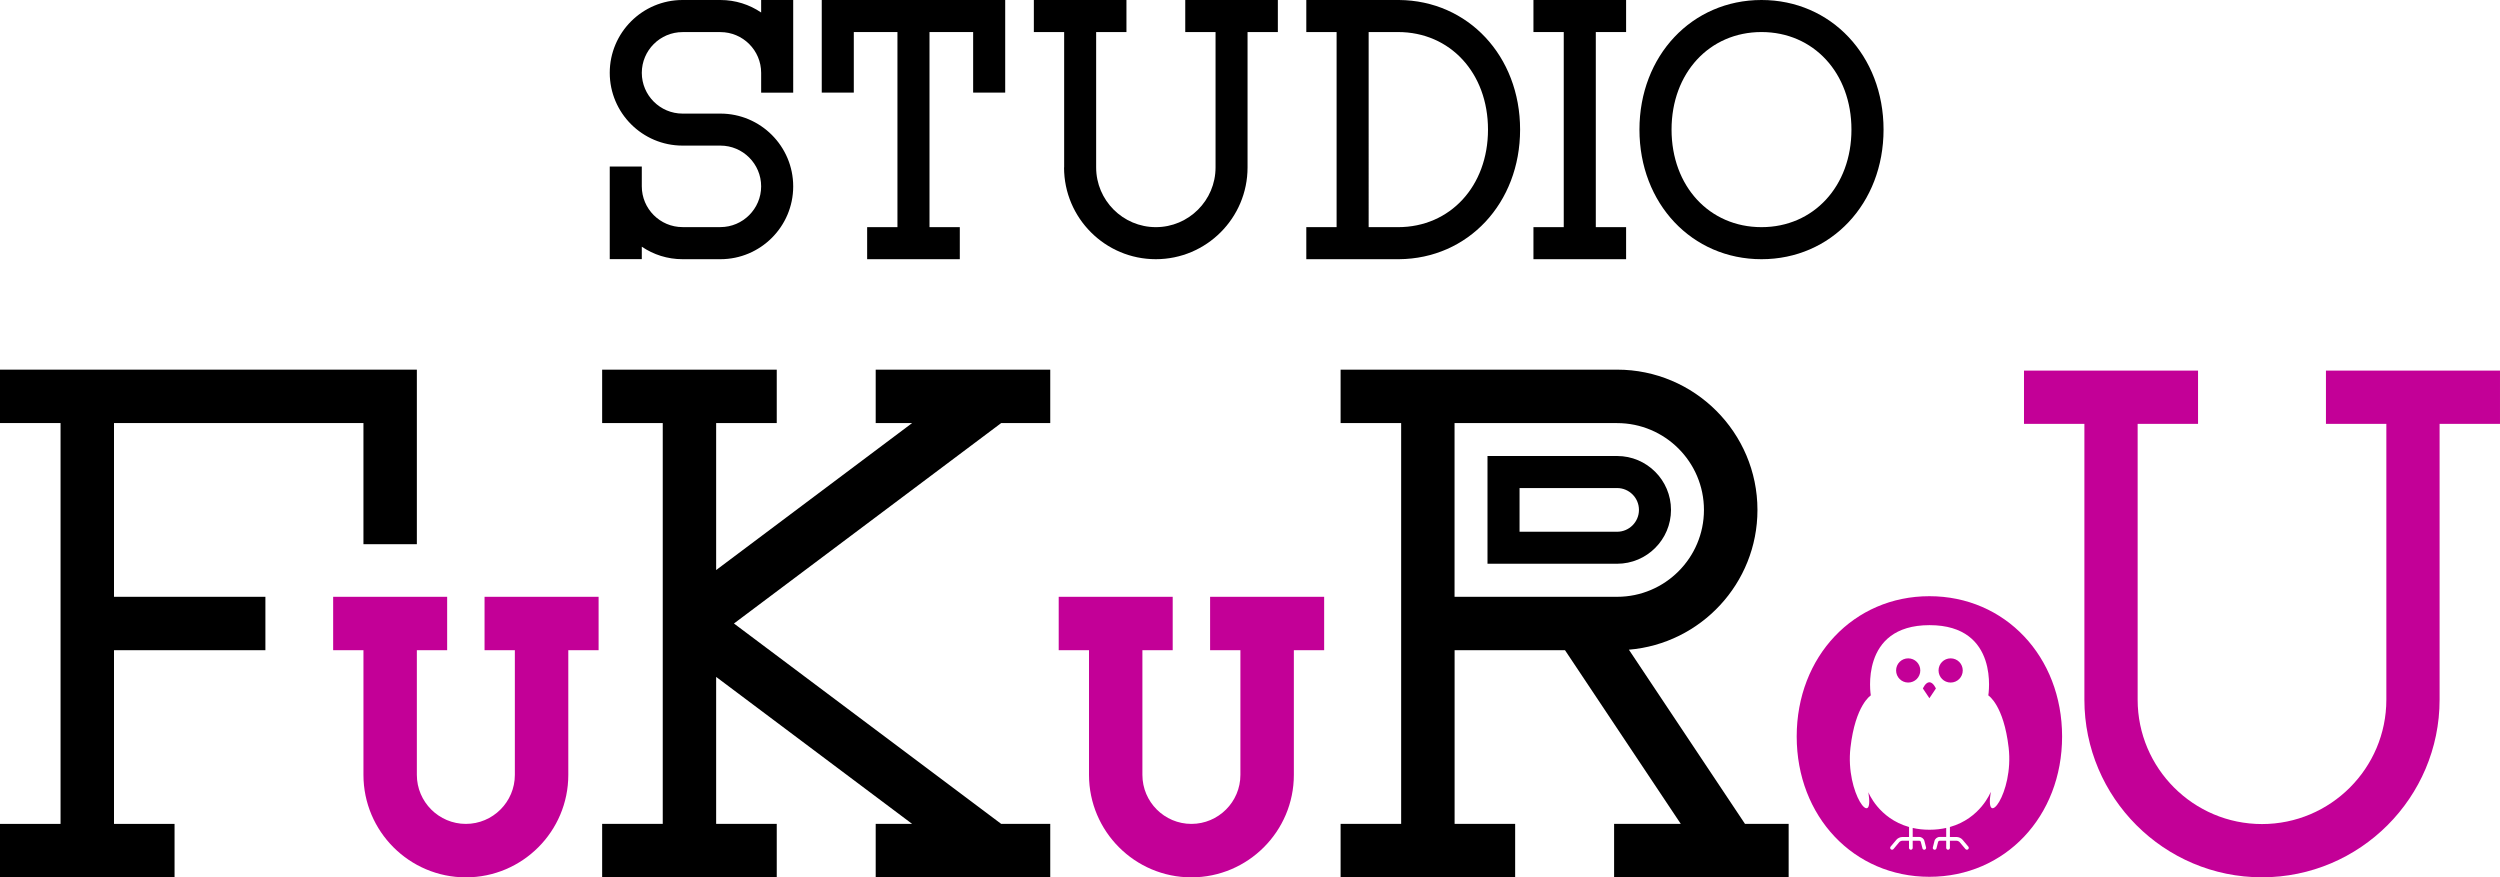 <?xml version="1.0" encoding="UTF-8"?><svg id="_レイヤー_1" xmlns="http://www.w3.org/2000/svg" viewBox="0 0 500 175.47"><defs><style>.cls-1{fill:#c30097;}</style></defs><g><polygon points="325.22 51.84 325.22 45.43 319.16 45.43 319.16 6.41 325.22 6.41 325.22 0 306.69 0 306.69 6.41 312.75 6.41 312.75 45.43 306.69 45.43 306.69 51.84 325.22 51.84"/><path d="M352.3,0c-13.91,0-24.41,11.14-24.41,25.92s10.49,25.92,24.41,25.92,24.41-11.14,24.41-25.92S366.21,0,352.3,0Zm0,45.43c-10.43,0-17.99-8.2-17.99-19.51s7.57-19.51,17.99-19.51,17.99,8.2,17.99,19.51-7.57,19.51-17.99,19.51Z"/><path d="M279.61,51.84h.18c13.82-.1,24.23-11.21,24.23-25.92S293.61,.1,279.79,0h0s-.18,0-.18,0h-18.35V6.41h6.06V45.43h-6.06v6.41h18.35Zm-5.88-45.43h5.88c10.43,0,17.99,8.2,17.99,19.51s-7.57,19.51-17.99,19.51h-5.88V6.41Z"/><polygon points="170.76 6.41 179.49 6.41 179.49 45.43 173.43 45.43 173.43 51.84 179.49 51.84 185.9 51.84 191.96 51.84 191.96 45.43 185.9 45.43 185.9 6.41 194.63 6.41 194.63 18.52 201.04 18.52 201.04 0 164.35 0 164.35 18.52 170.76 18.52 170.76 6.41"/><path d="M212.81,33.49c0,10.12,8.23,18.35,18.35,18.35s18.35-8.23,18.35-18.35V6.41h6.06V0h-18.52V6.41h6.06v27.08c0,6.58-5.36,11.94-11.94,11.94s-11.94-5.36-11.94-11.94V6.41h6.06V0h-18.52V6.41h6.06v27.08Z"/><path d="M128.36,49.34c2.33,1.58,5.13,2.5,8.15,2.5h7.57c8.03,0,14.56-6.53,14.56-14.56s-6.53-14.56-14.56-14.56h-7.57c-4.49,0-8.15-3.66-8.15-8.15s3.66-8.15,8.15-8.15h7.57c4.5,0,8.15,3.66,8.15,8.15v3.96h6.41V0h-6.41V2.5c-2.33-1.58-5.13-2.5-8.15-2.5h-7.57c-8.03,0-14.56,6.53-14.56,14.56s6.53,14.56,14.56,14.56h7.57c4.5,0,8.15,3.66,8.15,8.15s-3.66,8.15-8.15,8.15h-7.57c-4.5,0-8.15-3.66-8.15-8.15v-3.96h-6.41v18.52h6.41v-2.5Z"/></g><polygon points="22.8 84.61 72.69 84.61 72.69 108.84 83.37 108.84 83.37 73.93 0 73.93 0 84.61 12.11 84.61 12.11 164.78 0 164.78 0 175.47 34.91 175.47 34.91 164.78 22.8 164.78 22.8 130.04 53.08 130.04 53.08 119.36 22.8 119.36 22.8 84.61"/><polygon points="175.14 84.61 182.43 84.61 143.23 114.01 143.23 84.61 155.35 84.61 155.35 73.93 120.43 73.93 120.43 84.61 132.55 84.61 132.55 164.78 120.43 164.78 120.43 175.47 155.35 175.47 155.35 164.78 143.23 164.78 143.23 135.38 182.43 164.78 175.14 164.78 175.14 175.47 210.05 175.47 210.05 164.78 200.24 164.78 146.79 124.7 200.24 84.61 210.05 84.61 210.05 73.93 175.14 73.93 175.14 84.61"/><path class="cls-1" d="M242.02,119.36v10.68h6.06v24.94c0,5.4-4.4,9.8-9.8,9.8s-9.8-4.4-9.8-9.8v-24.94h6.06v-10.68h-22.8v10.68h6.06v24.94c0,11.3,9.19,20.49,20.48,20.49s20.49-9.19,20.49-20.49v-24.94h6.06v-10.68h-22.8Z"/><path class="cls-1" d="M96.91,119.36v10.68h6.06v24.94c0,5.4-4.4,9.8-9.8,9.8s-9.8-4.4-9.8-9.8v-24.94h6.06v-10.68h-22.8v10.68h6.06v24.94c0,11.3,9.19,20.49,20.49,20.49s20.48-9.19,20.48-20.49v-24.94h6.06v-10.68h-22.8Z"/><path d="M325.77,129.94c14.38-1.19,25.72-13.27,25.72-27.95,0-15.47-12.59-28.06-28.06-28.06h-55.31v10.68h12.11v80.17h-12.11v10.68h34.91v-10.68h-12.11v-34.74h22.08l23.16,34.74h-13.34v10.68h34.91v-10.68h-8.73l-23.23-34.85Zm-34.86-45.32h32.51c9.58,0,17.37,7.79,17.37,17.37s-7.79,17.37-17.37,17.37h-32.51v-34.74Z"/><path d="M334.2,101.98c0-5.94-4.83-10.78-10.78-10.78h-25.92v21.55h25.92c5.94,0,10.78-4.83,10.78-10.78Zm-30.29-4.37h19.51c2.41,0,4.37,1.96,4.37,4.37s-1.96,4.37-4.37,4.37h-19.51v-8.73Z"/><g><path class="cls-1" d="M385.88,119.24c-15.13,0-26.54,12.06-26.54,28.06s11.41,28.06,26.54,28.06,26.54-12.06,26.54-28.06-11.41-28.06-26.54-28.06Zm12.24,39.2s-2.02,5.24-8.14,6.96v2h1.36c.4,0,.9,.23,1.16,.54l1.17,1.39c.13,.16,.11,.4-.05,.53-.16,.13-.39,.11-.53-.05l-1.17-1.39c-.12-.14-.4-.27-.58-.27h-1.36v1.43c0,.21-.17,.37-.37,.37s-.37-.17-.37-.37v-1.43h-1.32c-.12,0-.27,.12-.3,.23l-.33,1.29c-.04,.17-.2,.28-.36,.28-.03,0-.06,0-.09-.01-.2-.05-.32-.25-.27-.46l.33-1.29c.11-.45,.56-.8,1.02-.8h1.32v-1.8c-1.01,.22-2.12,.36-3.35,.36s-2.34-.13-3.35-.36v1.8h1.32c.46,0,.91,.35,1.02,.8l.33,1.29c.05,.2-.07,.4-.27,.46-.03,0-.06,.01-.09,.01-.17,0-.32-.11-.36-.28l-.33-1.29c-.03-.12-.18-.23-.3-.23h-1.32v1.43c0,.21-.17,.37-.37,.37s-.37-.17-.37-.37v-1.43h-1.36c-.18,0-.47,.14-.58,.27l-1.16,1.39c-.13,.16-.37,.18-.53,.05-.16-.13-.18-.37-.05-.53l1.17-1.39c.26-.31,.76-.54,1.16-.54h1.36v-2c-6.12-1.73-8.14-6.96-8.14-6.96,1.27,7.7-4.63,.28-3.58-8.9,.98-8.56,4.07-10.46,4.07-10.46,0,0-2.36-14.05,11.75-14.05s11.75,14.05,11.75,14.05c0,0,3.08,1.9,4.07,10.46,1.05,9.18-4.85,16.59-3.58,8.9Z"/><path class="cls-1" d="M385.88,136.45c-.78,0-1.3,1.25-1.3,1.25l1.3,1.94,1.3-1.94s-.53-1.25-1.3-1.25Z"/><path class="cls-1" d="M381.64,131.67c-1.34,0-2.42,1.08-2.42,2.42s1.08,2.42,2.42,2.42,2.42-1.08,2.42-2.42-1.08-2.42-2.42-2.42Z"/><path class="cls-1" d="M390.13,131.67c-1.34,0-2.42,1.08-2.42,2.42s1.08,2.42,2.42,2.42,2.42-1.08,2.42-2.42-1.08-2.42-2.42-2.42Z"/></g><path class="cls-1" d="M500,74.12h-34.81v10.65h12.08v55.17c0,13.71-11.16,24.87-24.87,24.87s-24.87-11.16-24.87-24.87v-55.17h12.08v-10.65h-34.81v10.65h12.08v55.17c0,19.59,15.94,35.52,35.52,35.52s35.52-15.94,35.52-35.52v-55.17h12.08v-10.65Z"/></svg>